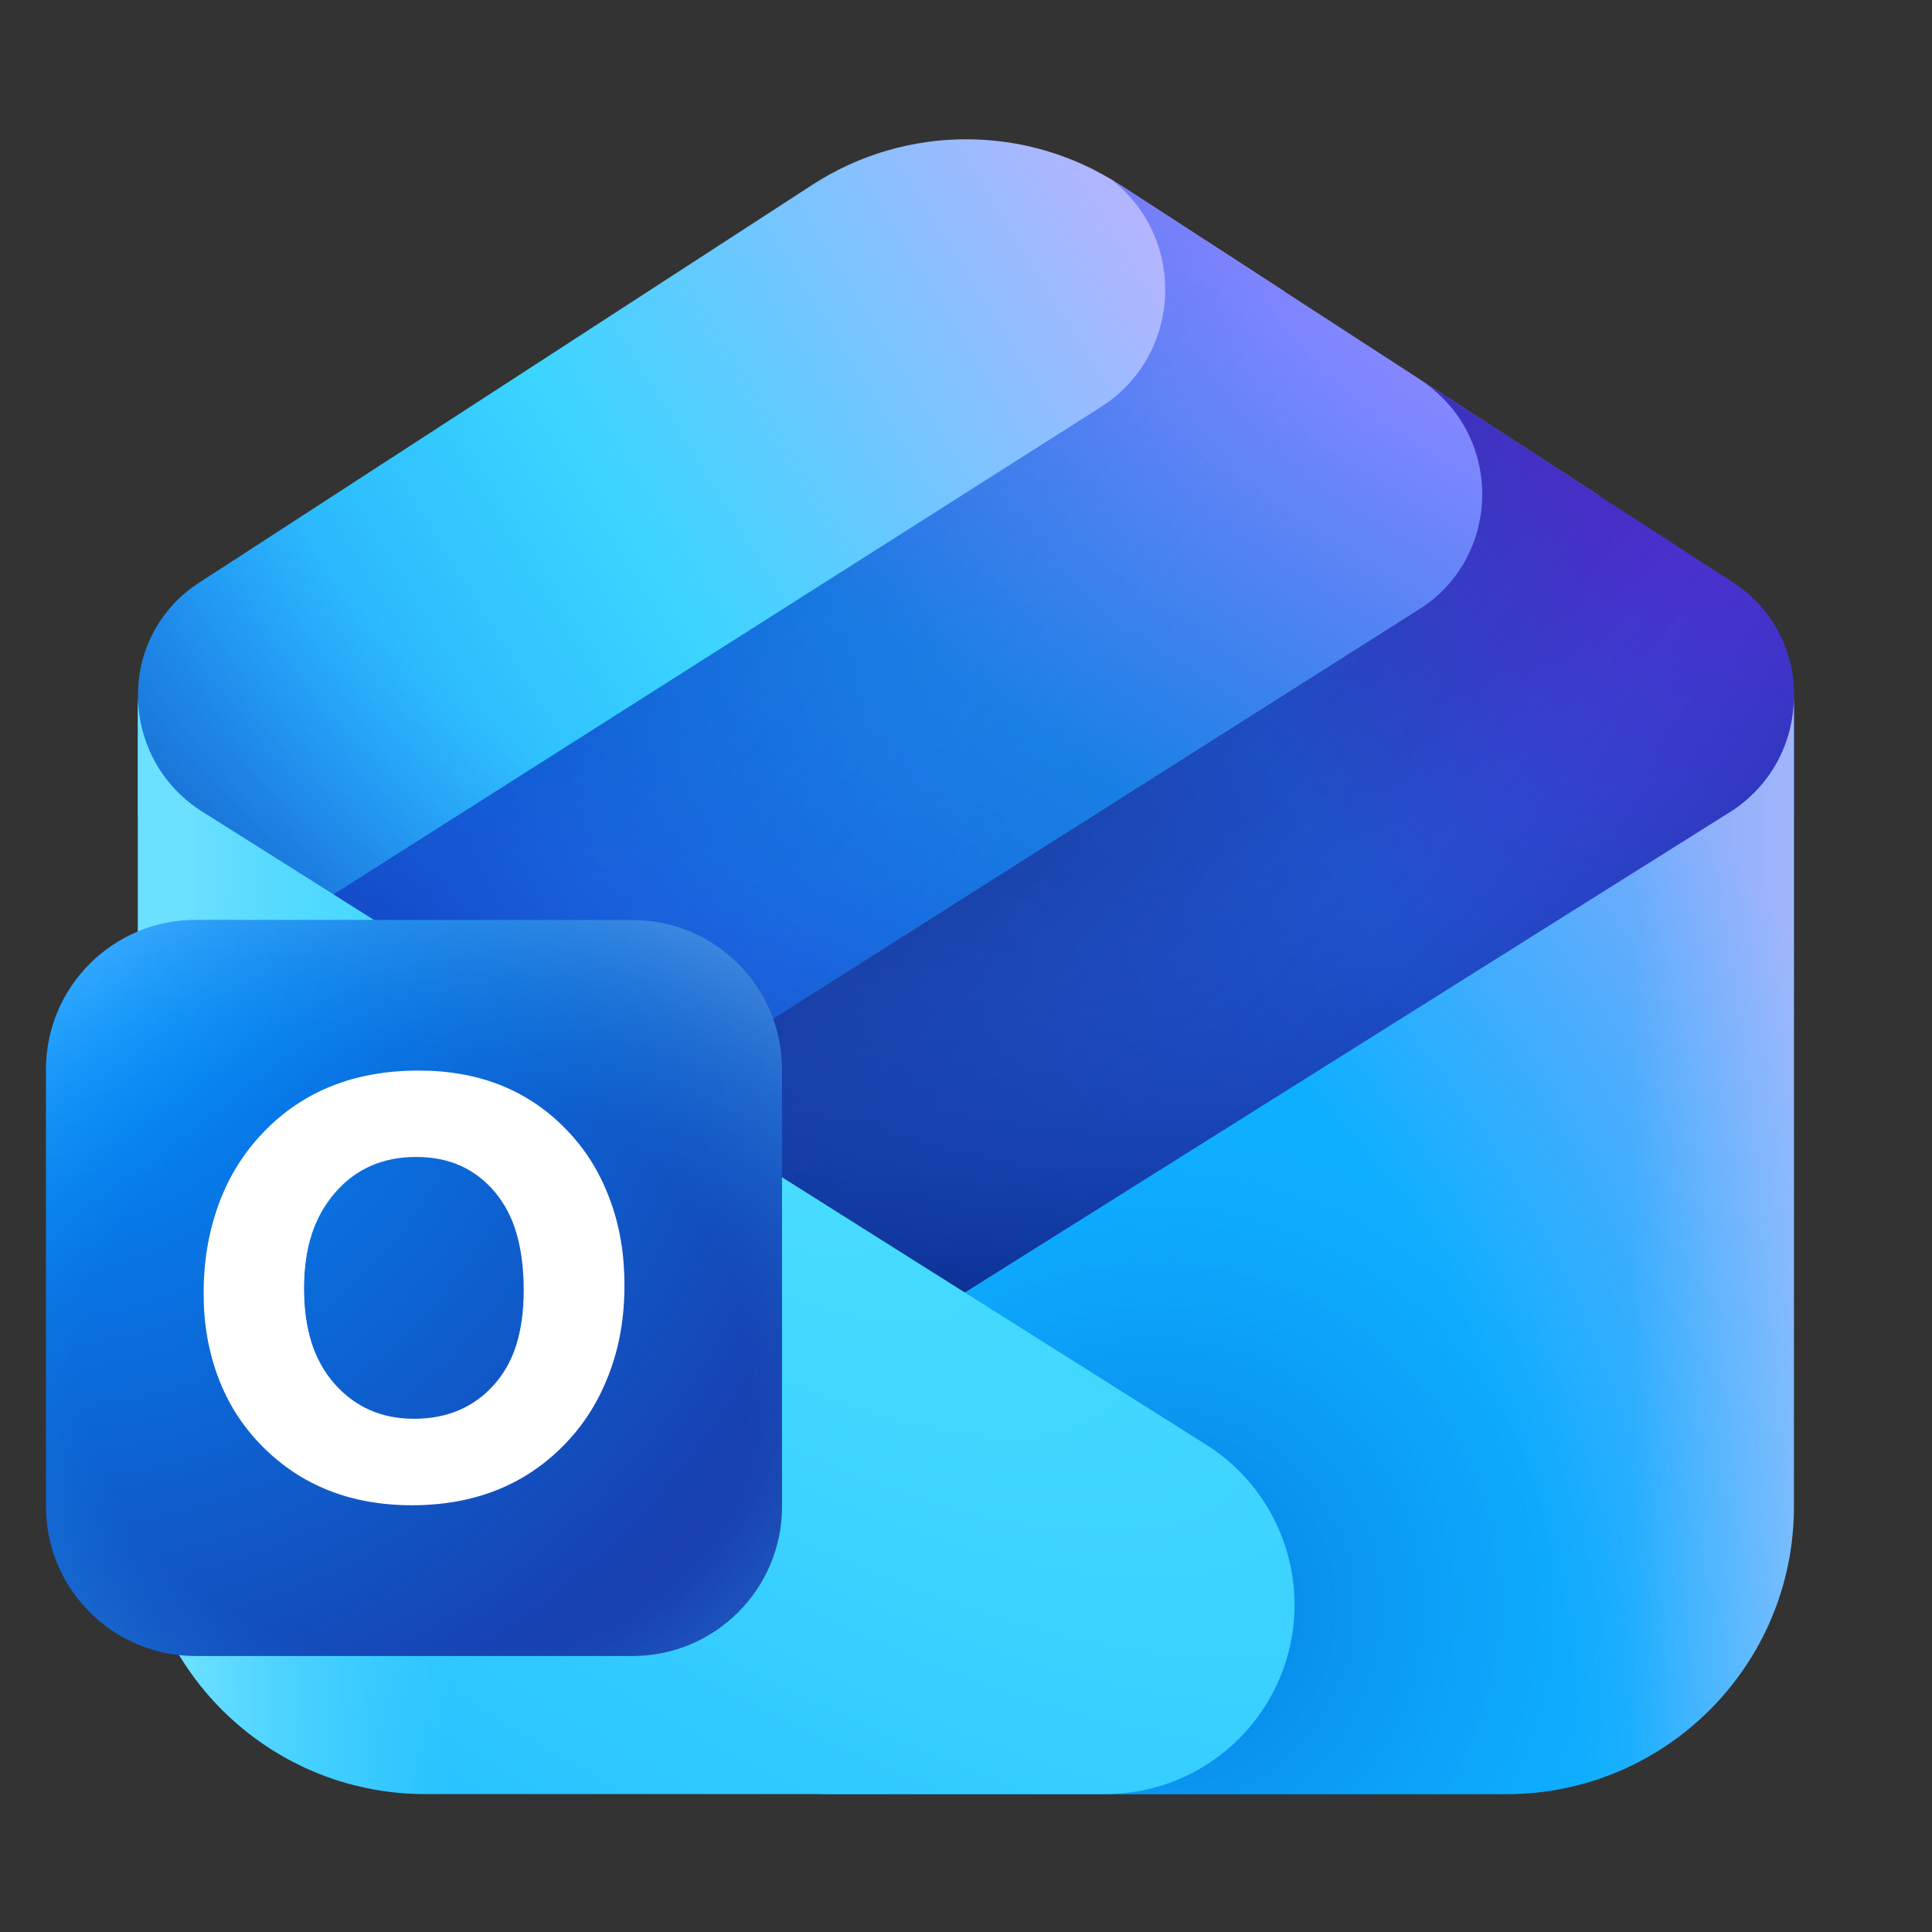 <svg xmlns="http://www.w3.org/2000/svg" fill="none" viewBox="0 0 42 42" height="42" width="42">
<rect x="0" y="0" width="42" height="42" fill="#333333" stroke="none"/>
<g clip-path="url(#clip0_5282_42315)">
<path fill="url(#paint0_linear_5282_42315)" d="M27.932 6.343L4.976 20.894L3.002 17.78V15.096C3.002 14.119 3.496 13.208 4.316 12.676L17.661 4.017C19.694 2.698 22.313 2.698 24.346 4.017L27.932 6.343Z"></path>
<path fill="url(#paint1_linear_5282_42315)" d="M24.14 3.889C24.209 3.93 24.278 3.973 24.346 4.017L34.76 10.772L8.938 27.14L4.975 20.889L23.926 8.853C25.721 7.713 25.8 5.149 24.14 3.889Z"></path>
<path fill-opacity="0.2" fill="url(#paint2_linear_5282_42315)" d="M24.14 3.889C24.209 3.93 24.278 3.973 24.346 4.017L34.76 10.772L8.938 27.14L4.975 20.889L23.926 8.853C25.721 7.713 25.8 5.149 24.14 3.889Z"></path>
<path fill="url(#paint3_linear_5282_42315)" d="M19.24 30.266L8.938 27.141L30.842 13.256C32.687 12.086 32.682 9.393 30.833 8.23L30.734 8.168L31.018 8.345L37.685 12.669C38.505 13.201 39 14.112 39 15.089V17.687L19.24 30.266Z"></path>
<path fill-opacity="0.2" fill="url(#paint4_linear_5282_42315)" d="M19.24 30.266L8.938 27.141L30.842 13.256C32.687 12.086 32.682 9.393 30.833 8.23L30.734 8.168L31.018 8.345L37.685 12.669C38.505 13.201 39 14.112 39 15.089V17.687L19.24 30.266Z"></path>
<path fill="url(#paint5_radial_5282_42315)" d="M24.346 4.017C22.313 2.698 19.694 2.698 17.661 4.017L4.316 12.676C3.496 13.208 3.002 14.119 3.002 15.096V15.227C3.034 16.208 3.55 17.112 4.384 17.638L20.977 28.099L37.611 17.654C38.475 17.111 38.999 16.163 38.999 15.143V17.687L38.999 15.09C38.999 14.112 38.505 13.201 37.685 12.67L24.346 4.017Z"></path>
<path fill="url(#paint6_linear_5282_42315)" d="M18.051 39.004H32.748C36.2 39.004 38.998 36.205 38.998 32.754V15.143C38.998 16.163 38.474 17.111 37.61 17.654L15.749 31.38C14.57 32.12 13.855 33.415 13.855 34.807C13.855 37.125 15.734 39.004 18.051 39.004Z"></path>
<path fill-opacity="0.4" fill="url(#paint7_radial_5282_42315)" d="M18.051 39.004H32.748C36.2 39.004 38.998 36.205 38.998 32.754V15.143C38.998 16.163 38.474 17.111 37.61 17.654L15.749 31.38C14.57 32.12 13.855 33.415 13.855 34.807C13.855 37.125 15.734 39.004 18.051 39.004Z"></path>
<path fill-opacity="0.5" fill="url(#paint8_radial_5282_42315)" d="M18.051 39.004H32.748C36.2 39.004 38.998 36.205 38.998 32.754V15.143C38.998 16.163 38.474 17.111 37.61 17.654L15.749 31.38C14.57 32.12 13.855 33.415 13.855 34.807C13.855 37.125 15.734 39.004 18.051 39.004Z"></path>
<path fill="url(#paint9_radial_5282_42315)" d="M24.027 39.002H9.249C5.797 39.002 2.999 36.204 2.999 32.752V15.13C2.999 16.148 3.522 17.095 4.383 17.638L26.221 31.406C27.417 32.16 28.142 33.474 28.142 34.887C28.142 37.16 26.299 39.002 24.027 39.002Z"></path>
<path fill="url(#paint10_linear_5282_42315)" d="M24.027 39.002H9.249C5.797 39.002 2.999 36.204 2.999 32.752V15.13C2.999 16.148 3.522 17.095 4.383 17.638L26.221 31.406C27.417 32.16 28.142 33.474 28.142 34.887C28.142 37.16 26.299 39.002 24.027 39.002Z"></path>
<path fill="url(#paint11_radial_5282_42315)" d="M13.75 20H4.25C2.455 20 1 21.455 1 23.25V32.75C1 34.545 2.455 36 4.25 36H13.75C15.545 36 17 34.545 17 32.75V23.25C17 21.455 15.545 20 13.75 20Z"></path>
<path fill-opacity="0.5" fill="url(#paint12_radial_5282_42315)" d="M13.75 20H4.25C2.455 20 1 21.455 1 23.25V32.75C1 34.545 2.455 36 4.25 36H13.75C15.545 36 17 34.545 17 32.75V23.25C17 21.455 15.545 20 13.75 20Z"></path>
<path fill="white" d="M8.959 32.6C7.636 32.6 6.55 32.186 5.701 31.358C4.851 30.531 4.427 29.451 4.427 28.118C4.427 26.711 4.858 25.573 5.72 24.703C6.582 23.834 7.711 23.4 9.106 23.4C10.425 23.4 11.498 23.816 12.326 24.648C13.158 25.48 13.575 26.576 13.575 27.938C13.575 29.337 13.143 30.464 12.281 31.321C11.424 32.174 10.316 32.6 8.959 32.6ZM8.997 30.843C9.719 30.843 10.299 30.597 10.739 30.104C11.178 29.612 11.398 28.927 11.398 28.05C11.398 27.135 11.185 26.423 10.758 25.914C10.331 25.405 9.761 25.151 9.049 25.151C8.315 25.151 7.724 25.413 7.275 25.939C6.827 26.46 6.603 27.151 6.603 28.012C6.603 28.886 6.827 29.577 7.275 30.086C7.724 30.591 8.298 30.843 8.997 30.843Z"></path>
<path fill="white" d="M8.955 32.723C7.637 32.723 6.555 32.298 5.709 31.448C4.863 30.598 4.44 29.488 4.44 28.119C4.44 26.674 4.87 25.505 5.729 24.612C6.587 23.719 7.712 23.273 9.102 23.273C10.416 23.273 11.485 23.7 12.31 24.555C13.139 25.409 13.553 26.536 13.553 27.934C13.553 29.371 13.124 30.53 12.265 31.41C11.41 32.285 10.307 32.723 8.955 32.723ZM8.994 30.919C9.712 30.919 10.29 30.666 10.728 30.16C11.166 29.654 11.385 28.95 11.385 28.049C11.385 27.11 11.172 26.378 10.747 25.855C10.322 25.332 9.755 25.071 9.045 25.071C8.313 25.071 7.725 25.341 7.278 25.881C6.832 26.416 6.609 27.127 6.609 28.011C6.609 28.908 6.832 29.618 7.278 30.141C7.725 30.659 8.296 30.919 8.994 30.919Z"></path>
</g>
<defs>
<linearGradient gradientUnits="userSpaceOnUse" y2="6.375" x2="27.932" y1="19.365" x1="6.989" id="paint0_linear_5282_42315">
<stop stop-color="#20A7FA"></stop>
<stop stop-color="#3BD5FF" offset="0.4"></stop>
<stop stop-color="#C4B0FF" offset="1"></stop>
</linearGradient>
<linearGradient gradientUnits="userSpaceOnUse" y2="5.126" x2="25.856" y1="23.794" x1="14.197" id="paint1_linear_5282_42315">
<stop stop-color="#165AD9"></stop>
<stop stop-color="#1880E5" offset="0.501"></stop>
<stop stop-color="#8587FF" offset="1"></stop>
</linearGradient>
<linearGradient gradientUnits="userSpaceOnUse" y2="13.501" x2="9.756" y1="24.048" x1="22.701" id="paint2_linear_5282_42315">
<stop stop-opacity="0" stop-color="#448AFF" offset="0.237"></stop>
<stop stop-color="#0032B1" offset="0.792"></stop>
</linearGradient>
<linearGradient gradientUnits="userSpaceOnUse" y2="15.018" x2="41.51" y1="28.11" x1="21.053" id="paint3_linear_5282_42315">
<stop stop-color="#1A43A6"></stop>
<stop stop-color="#2052CB" offset="0.492"></stop>
<stop stop-color="#5F20CB" offset="1"></stop>
</linearGradient>
<linearGradient gradientUnits="userSpaceOnUse" y2="16.571" x2="14.398" y1="27.327" x1="26.828" id="paint4_linear_5282_42315">
<stop stop-opacity="0" stop-color="#0045B9"></stop>
<stop stop-color="#0D1F69" offset="0.67"></stop>
</linearGradient>
<radialGradient gradientTransform="translate(21.002 3.818) rotate(-90) scale(27.003 29.226)" gradientUnits="userSpaceOnUse" r="1" cy="0" cx="0" id="paint5_radial_5282_42315">
<stop stop-opacity="0" stop-color="#275FF0" offset="0.568"></stop>
<stop stop-color="#002177" offset="0.992"></stop>
</radialGradient>
<linearGradient gradientUnits="userSpaceOnUse" y2="26.943" x2="20.852" y1="26.943" x1="38.998" id="paint6_linear_5282_42315">
<stop stop-color="#4DC4FF"></stop>
<stop stop-color="#0FAFFF" offset="0.196"></stop>
</linearGradient>
<radialGradient gradientTransform="translate(25.093 34.912) rotate(-45) scale(11.572)" gradientUnits="userSpaceOnUse" r="1" cy="0" cx="0" id="paint7_radial_5282_42315">
<stop stop-color="#0060D1" offset="0.259"></stop>
<stop stop-opacity="0" stop-color="#0383F1" offset="0.908"></stop>
</radialGradient>
<radialGradient gradientTransform="translate(7.631 43.472) rotate(-52.658) scale(39.281 35.52)" gradientUnits="userSpaceOnUse" r="1" cy="0" cx="0" id="paint8_radial_5282_42315">
<stop stop-opacity="0" stop-color="#F4A7F7" offset="0.732"></stop>
<stop stop-color="#F4A7F7" offset="1"></stop>
</radialGradient>
<radialGradient gradientTransform="translate(15.571 24.532) rotate(123.339) scale(20.726 53.786)" gradientUnits="userSpaceOnUse" r="1" cy="0" cx="0" id="paint9_radial_5282_42315">
<stop stop-color="#49DEFF"></stop>
<stop stop-color="#29C3FF" offset="0.724"></stop>
</radialGradient>
<linearGradient gradientUnits="userSpaceOnUse" y2="34.86" x2="17.929" y1="34.872" x1="0.458" id="paint10_linear_5282_42315">
<stop stop-color="#6CE0FF" offset="0.206"></stop>
<stop stop-opacity="0" stop-color="#50D5FF" offset="0.535"></stop>
</linearGradient>
<radialGradient gradientTransform="translate(0.943 20.615) rotate(46.924) scale(21.062)" gradientUnits="userSpaceOnUse" r="1" cy="0" cx="0" id="paint11_radial_5282_42315">
<stop stop-color="#0091FF" offset="0.039"></stop>
<stop stop-color="#183DAD" offset="0.919"></stop>
</radialGradient>
<radialGradient gradientTransform="translate(9 29.744) rotate(90) scale(11.2 12.919)" gradientUnits="userSpaceOnUse" r="1" cy="0" cx="0" id="paint12_radial_5282_42315">
<stop stop-opacity="0" stop-color="#0FA5F7" offset="0.558"></stop>
<stop stop-color="#74C6FF" offset="1"></stop>
</radialGradient>
<clipPath id="clip0_5282_42315">
<rect fill="white" height="42" width="42"></rect>
</clipPath>
</defs>
</svg>
